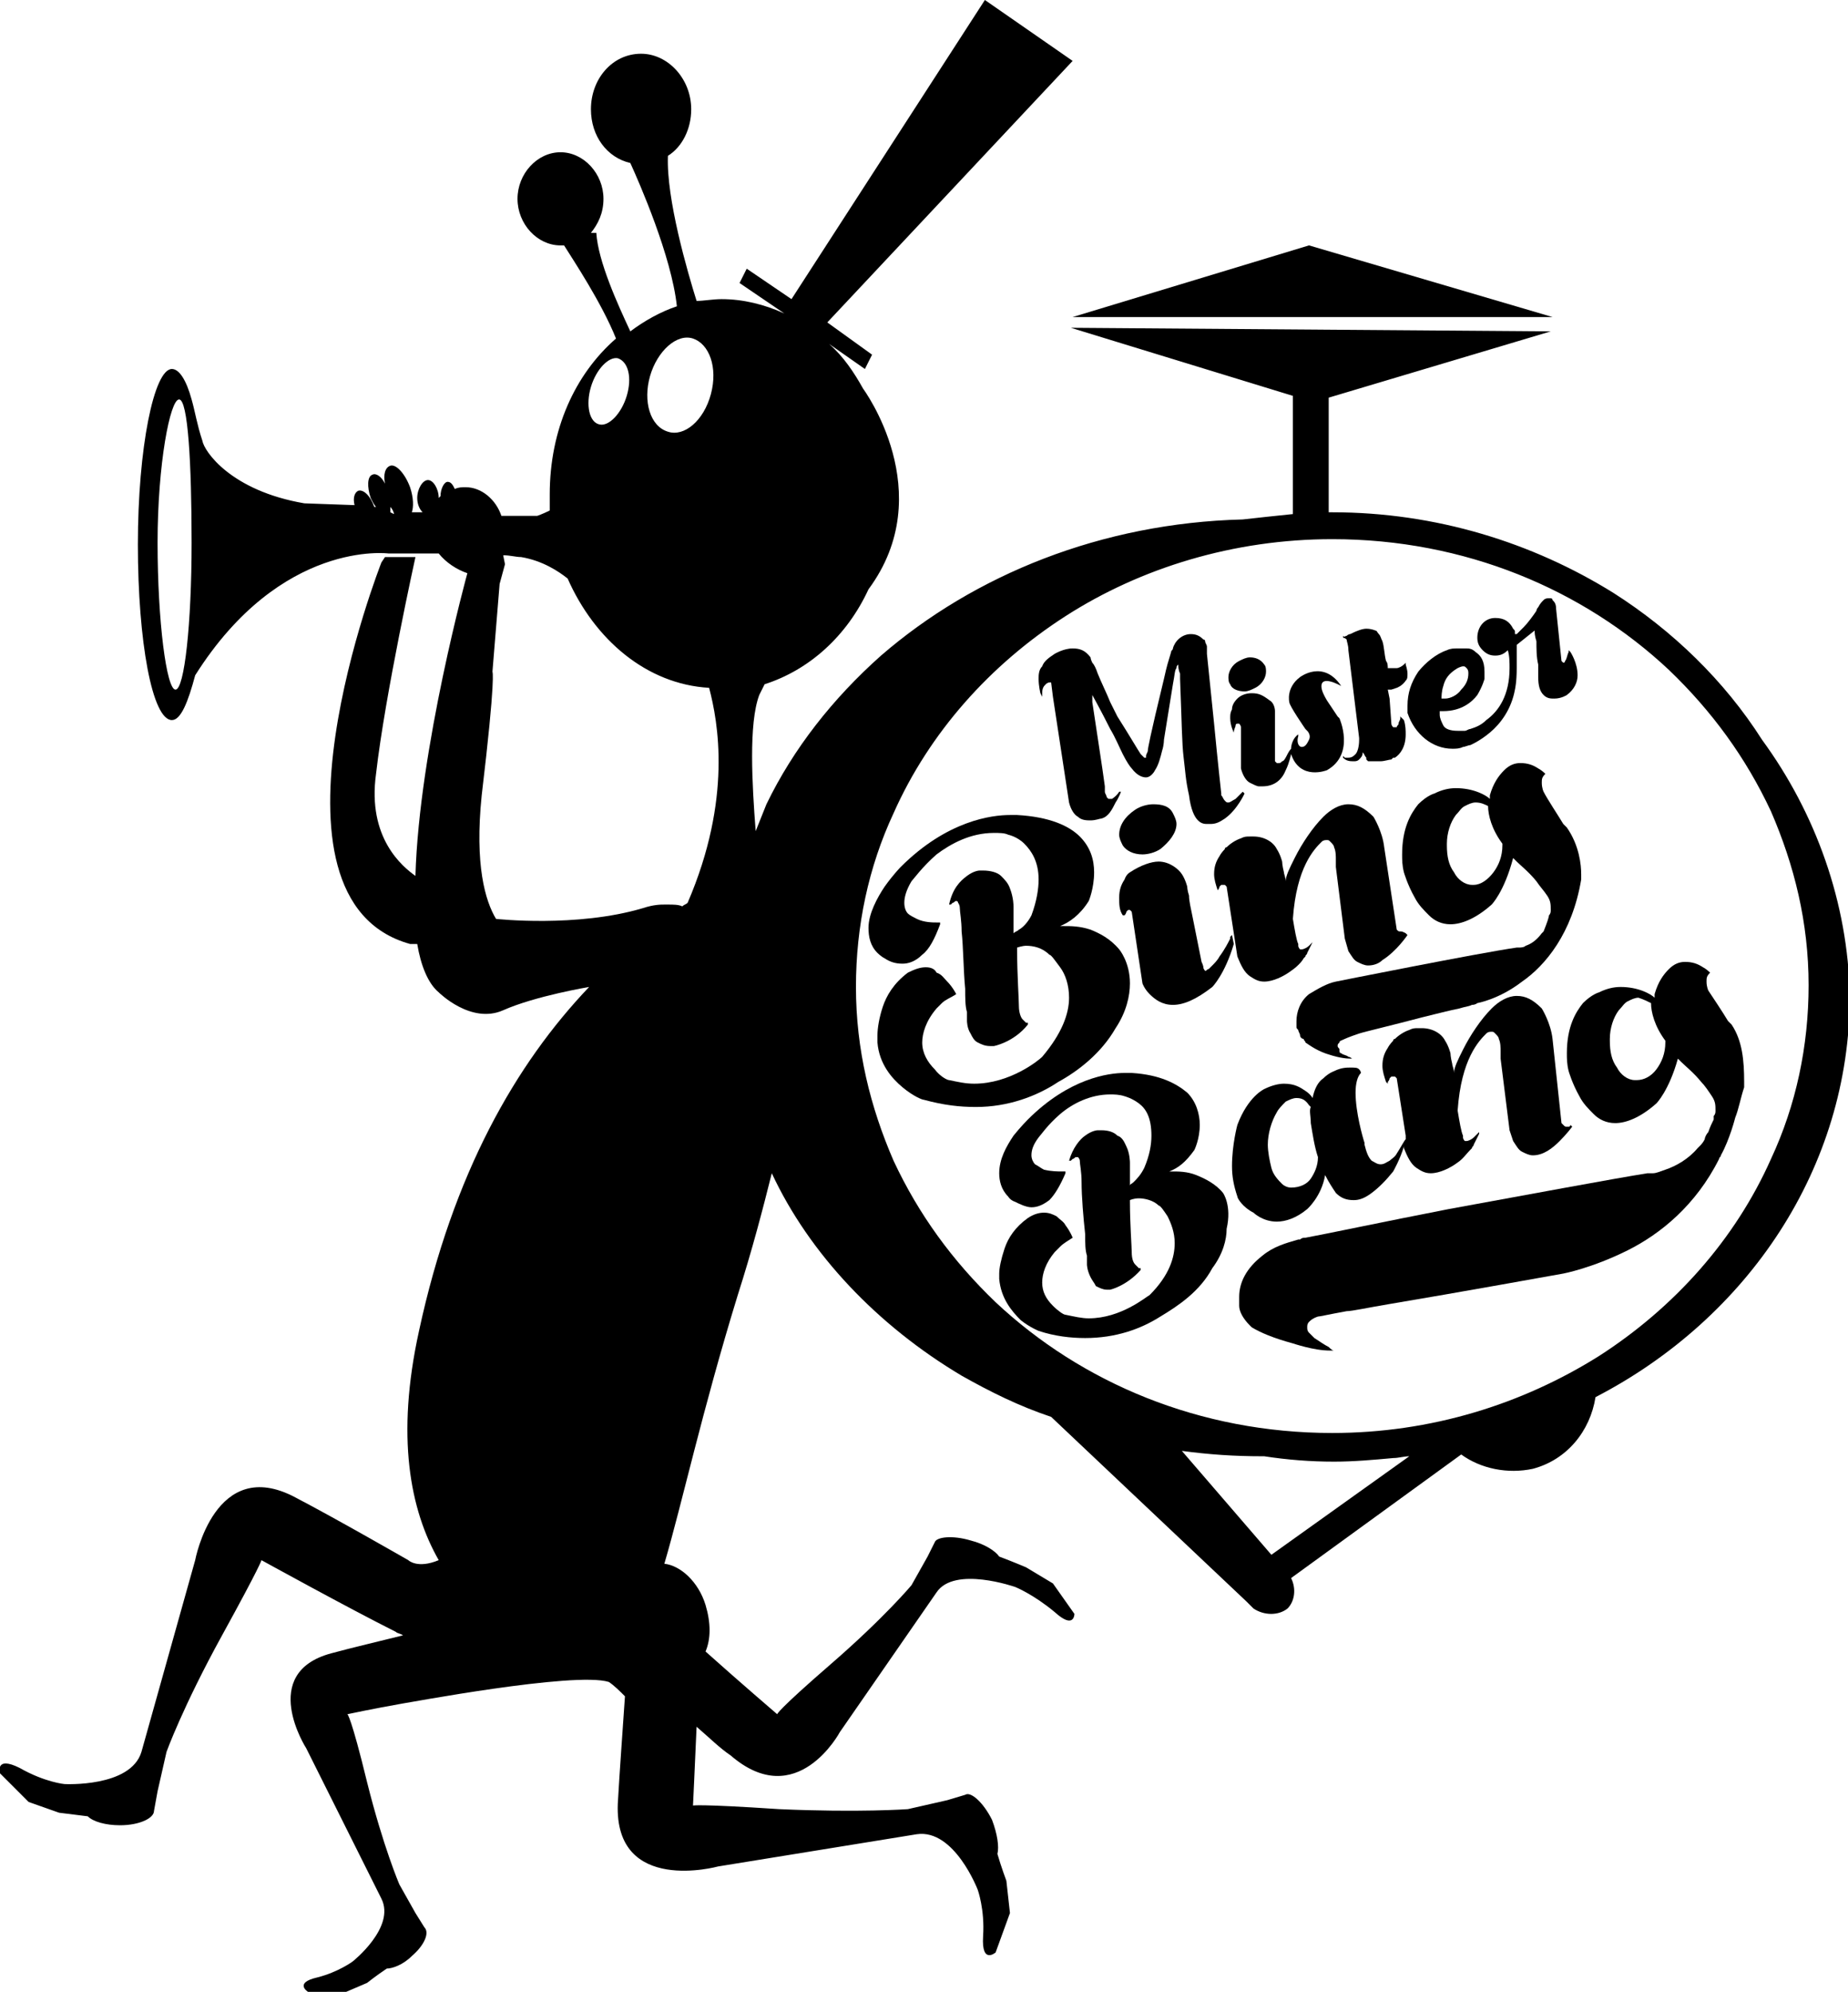 <svg xmlns="http://www.w3.org/2000/svg" width="103.2" height="111.2">
<path d="M58.2,38.9l0-0.2c0-0.3,0.1-0.4,0.2-0.5c0.1-0.1,0.2-0.1,0.2-0.1l0.1,0l0,0l0.1,0.8l0.9,5.9v0c0.1,0.4,0.3,0.7,0.5,0.8
c0.2,0.2,0.5,0.2,0.7,0.2c0.3,0,0.5-0.1,0.6-0.1c0.4-0.1,0.6-0.5,0.8-0.9c0.2-0.3,0.3-0.6,0.3-0.6c0,0,0,0,0,0l0,0c0,0,0,0,0,0
l-0.1,0l0,0l0,0c0,0-0.1,0.2-0.4,0.4c0,0-0.1,0-0.1,0l-0.1,0c0,0-0.1-0.1-0.1-0.1c0-0.1-0.1-0.2-0.1-0.3c0,0,0-0.1,0-0.1l0,0l0,0
h0c0,0,0-0.1,0-0.2c-0.1-0.8-0.6-4-0.7-4.7c0-0.1,0-0.2,0-0.3c0-0.1,0-0.1,0-0.1l0,0l0,0l0,0v0l0,0c0,0,0.5,0.9,1,1.9
c0.3,0.5,0.5,1,0.7,1.4c0.2,0.4,0.4,0.7,0.5,0.8c0.3,0.4,0.6,0.5,0.8,0.5l0,0l0,0h0c0.2,0,0.4-0.2,0.5-0.4
c0.2-0.3,0.3-0.7,0.4-1.1c0.1-0.3,0.1-0.6,0.1-0.6l0,0c0,0,0.1-0.6,0.5-3.1c0.1-0.5,0.1-0.8,0.2-0.9c0-0.1,0-0.1,0.1-0.2l0,0
c0,0.1,0,0.3,0.1,0.5c0,0.1,0,0.2,0,0.2c0,0.1,0,0.1,0,0.1c0.1,2.5,0.1,3.6,0.2,4.4c0.1,0.8,0.1,1.2,0.3,2.1
c0.1,0.8,0.3,1.2,0.5,1.4c0.2,0.2,0.4,0.2,0.5,0.2h0c0.1,0,0.2,0,0.2,0c0.3,0,0.5-0.1,0.8-0.3c0.7-0.5,1.1-1.4,1.1-1.4l-0.1-0.1
L69,44.6c-0.2,0.1-0.3,0.2-0.4,0.2c-0.1,0-0.1,0-0.2-0.1c-0.1-0.1-0.1-0.2-0.2-0.3c0,0,0-0.1,0-0.1l0,0l0,0l0,0
c0,0-0.2-1.8-0.4-3.9l-0.4-3.9c0,0,0,0,0,0c0-0.1,0-0.1,0-0.2c0,0,0,0,0,0l0,0c0,0,0-0.1,0-0.2c0-0.1-0.1-0.2-0.1-0.3
c0-0.1-0.1-0.1-0.1-0.1c-0.2-0.2-0.4-0.3-0.7-0.3c-0.5,0-0.9,0.4-1,0.8c0,0.1-0.1,0.1-0.1,0.2c-0.2,0.7-0.2,0.6-0.4,1.5
c-0.8,3.3-0.9,3.9-0.9,4c0,0.1-0.1,0.2-0.1,0.3l0,0.1l0,0l-0.1,0c0,0-0.1-0.1-0.2-0.2c-0.2-0.3-0.6-1-1.3-2.1
c-0.1-0.2-0.2-0.4-0.4-0.8c-0.2-0.5-0.5-1.1-0.7-1.6c-0.1-0.3-0.2-0.5-0.3-0.6c-0.1-0.2-0.1-0.3-0.1-0.3l0,0l0,0
c-0.3-0.4-0.6-0.5-1-0.5c-0.5,0-1,0.3-1,0.3l0,0c-0.3,0.2-0.6,0.4-0.7,0.7C58,37.4,58,37.7,58,37.9c0,0.4,0.1,0.8,0.1,0.8
L58.2,38.9z"/>
<path d="M69.9,38.7c-0.3,0-0.6,0.1-0.8,0.3c-0.2,0.2-0.3,0.4-0.3,0.6c-0.1,0.2-0.1,0.3-0.1,0.5c0,0.4,0.2,0.8,0.2,0.8l0,0.1
l0-0.1c0-0.2,0.1-0.3,0.1-0.4c0,0,0-0.1,0.1-0.1l0,0c0,0,0.1,0,0.1,0c0,0,0.1,0.1,0.1,0.2l0,0.1l0,0l0,2.2l0,0
c0.1,0.4,0.3,0.7,0.5,0.8c0.2,0.1,0.4,0.2,0.5,0.2c0,0,0.1,0,0.1,0l0.1,0c0.7,0,1.1-0.4,1.3-0.9c0.2-0.4,0.3-0.9,0.3-0.9l0,0
l0-0.1c0,0,0,0.1,0,0.1c0.5,1.5,2,0.9,2,0.9c1.6-0.9,0.7-2.9,0.7-2.9L74.7,40l-0.6-0.9c-0.3-0.5-0.3-0.7-0.3-0.7
c-0.1-0.8,1.1-0.1,1.1-0.1c-1-1.5-2.3-0.5-2.3-0.5c-0.8,0.6-0.6,1.4-0.6,1.4c0,0.2,0.9,1.5,0.9,1.5c0,0,0.1,0.1,0.1,0.1
c0.1,0.1,0.2,0.3,0.1,0.5l0,0l0,0c-0.1,0.2-0.2,0.4-0.4,0.4c-0.2,0-0.3-0.3-0.2-0.6c0,0,0-0.1,0-0.1c-0.3,0.2-0.4,0.6-0.4,0.8
l0,0c0,0-0.1,0.1-0.2,0.3c-0.1,0.2-0.2,0.4-0.3,0.4c-0.1,0.1-0.1,0.1-0.2,0.1l-0.1,0c0,0-0.1-0.1-0.1-0.1c0,0,0-0.1,0-0.1v0l0,0
c0-0.1,0-0.3,0-0.5c0-0.3,0-0.7,0-1.1c0-0.3,0-0.6,0-0.8c0-0.1,0-0.1,0-0.1c0,0,0,0,0,0c0,0,0,0,0,0c0-0.1,0-0.2,0-0.2l0,0
c0-0.2-0.1-0.5-0.3-0.6C70.5,38.8,70.3,38.7,69.9,38.7z"/>
<path d="M75.3,36.3L75.3,36.3l0.6,4.9l0,0.1c0,0.4-0.1,0.7-0.2,0.8c-0.1,0.1-0.2,0.2-0.4,0.2c-0.1,0-0.1,0-0.2,0l0,0c0,0,0,0,0,0
l-0.1-0.1v0.1v0l0,0c0,0,0,0,0,0c0.2,0.2,0.4,0.2,0.6,0.2c0.1,0,0.2,0,0.3-0.1c0.1-0.1,0.2-0.2,0.2-0.4c0,0,0,0,0,0
c0.1,0.1,0.1,0.2,0.2,0.3c0,0,0,0,0,0.1c0,0,0,0,0,0c0,0,0,0,0,0c0,0,0.1,0.1,0.1,0.1c0,0,0.1,0,0.1,0c0,0,0.1,0,0.1,0
c0.1,0,0.2,0,0.3,0c0,0,0,0,0.1,0c0,0,0,0,0,0c0,0,0.1,0,0.1,0c0.2,0,0.5-0.1,0.6-0.1c0,0,0,0,0.1-0.1c0,0,0,0,0.1,0
c0.3-0.2,0.6-0.6,0.6-1.3c0-0.2,0-0.5-0.1-0.8l0,0l-0.2-0.2l0,0.1l0,0c0,0.1-0.1,0.2-0.1,0.3c0,0.1-0.1,0.1-0.1,0.2l-0.1,0l0,0
c0,0,0,0-0.1,0c0,0-0.1-0.1-0.1-0.2L77.6,39l-0.1-0.5l0.2,0l0.3-0.1l0,0c0,0,0.3-0.1,0.5-0.4c0.1-0.1,0.1-0.2,0.1-0.4
c0-0.2-0.1-0.5-0.1-0.5l0-0.1l-0.1,0.1c-0.1,0.1-0.3,0.2-0.4,0.2c-0.1,0-0.3,0-0.4,0c-0.1,0-0.1,0-0.1,0l0,0l0,0l0,0
c0-0.1,0-0.3-0.1-0.4c-0.1-0.4-0.1-0.8-0.2-1.1c-0.1-0.2-0.1-0.3-0.2-0.4c-0.1-0.1-0.1-0.2-0.2-0.2l0,0c0,0-0.2-0.1-0.5-0.1
c-0.2,0-0.5,0.1-0.9,0.3l0,0l0,0c0,0-0.1,0-0.2,0.1c-0.1,0-0.1,0.1-0.2,0l0,0l0,0.1c0,0,0.1,0,0.2,0.1
C75.2,35.8,75.3,36,75.3,36.3z"/>
<path d="M69.5,38.6c0.2,0,0.4-0.1,0.6-0.2c0.4-0.2,0.6-0.6,0.6-0.9c0-0.1,0-0.3-0.1-0.4c-0.2-0.3-0.5-0.4-0.8-0.4
c-0.2,0-0.4,0.1-0.6,0.2c-0.4,0.2-0.6,0.6-0.6,0.9c0,0.1,0,0.3,0.1,0.4C68.8,38.5,69.2,38.6,69.5,38.6z"/>
<path d="M81.1,41.8c0.2,0,0.4,0,0.6-0.1h0c0.1,0,0.3-0.1,0.4-0.1v0h0c0,0,0.5-0.2,1.1-0.7c0.6-0.5,1.2-1.3,1.4-2.4l0,0
c0,0,0.1-0.4,0.1-1.2c0-0.1,0-0.1,0-0.2c0-0.1,0-0.1,0-0.2c0-0.3,0-0.5,0-0.7c0-0.1,0-0.1,0-0.2l0,0l1-0.8c0,0.1,0,0.3,0.1,0.6
c0,0.4,0,0.9,0.1,1.3c0,0.2,0,0.4,0,0.5c0,0.1,0,0.2,0,0.2v0v0c0,0.5,0.1,0.8,0.3,1c0.2,0.2,0.4,0.2,0.6,0.2
c0.4,0,0.7-0.2,0.7-0.2l0,0l0,0c0.4-0.3,0.6-0.7,0.6-1.1c0-0.7-0.4-1.3-0.4-1.3l-0.1-0.1l0,0.1c-0.1,0.2-0.1,0.4-0.2,0.5
c0,0,0,0.1-0.1,0.1l0,0l0,0l0,0l-0.1-0.1l0,0l0,0L86.9,34l0,0c0-0.3-0.1-0.4-0.2-0.5c0-0.1-0.1-0.1-0.1-0.1c0,0-0.1,0-0.1,0
c-0.1,0-0.2,0-0.3,0.1c-0.1,0.1-0.2,0.2-0.3,0.4c-0.1,0.1-0.1,0.2-0.1,0.2l0,0c-0.2,0.3-0.5,0.7-0.7,0.9
c-0.1,0.1-0.2,0.2-0.3,0.3c0,0-0.1,0.1-0.1,0.1l-0.1,0l0-0.1l0,0v0l0,0l0,0c0-0.1,0-0.1-0.1-0.2l0,0c-0.2-0.4-0.5-0.6-1-0.6l0,0
c-0.6,0-1,0.5-1,1.1l0,0c0,0.3,0.1,0.5,0.3,0.7c0.2,0.2,0.4,0.3,0.7,0.3l0,0c0.3,0,0.5-0.1,0.7-0.3c0.1,0.3,0.1,0.7,0.1,1
c0,1.5-0.6,2.4-1.3,2.9c-0.3,0.3-0.6,0.4-0.9,0.5c-0.1,0-0.2,0.1-0.3,0.1l-0.1,0l0,0l0,0l0,0c-0.1,0-0.2,0-0.3,0
c-0.4,0-0.7-0.1-0.8-0.3c-0.1-0.2-0.2-0.4-0.2-0.6c0-0.1,0-0.1,0-0.2l0,0l0.2,0h0c1,0,1.6-0.5,1.9-0.9c0.3-0.5,0.4-0.9,0.4-0.9
c0-0.2,0-0.3,0-0.4c0-0.6-0.2-0.9-0.5-1.1c-0.2-0.2-0.4-0.2-0.5-0.2l0,0c-0.2,0-0.3,0-0.5,0c-0.2,0-0.4,0-0.6,0.1l0,0
c-0.6,0.2-1.2,0.7-1.6,1.2c-0.4,0.6-0.6,1.2-0.6,1.9c0,0.1,0,0.3,0,0.4C79,41,80,41.8,81.1,41.8z M81.4,37.3L81.4,37.3
c0,0,0.2-0.1,0.3-0.1c0.1,0,0.1,0,0.2,0.1h0c0.1,0.1,0.1,0.2,0.1,0.3c0,0.3-0.1,0.6-0.4,0.9c-0.2,0.3-0.6,0.5-0.9,0.5
c-0.1,0-0.1,0-0.2,0c0-0.1,0-0.4,0.1-0.7C80.7,37.9,80.9,37.6,81.4,37.3L81.4,37.3z"/>
<path d="M59.1,60.4c1.1-0.6,2.4-1.6,3.2-3l0,0c0,0,0,0,0,0c0,0,0,0,0,0l0,0c0.6-0.9,0.8-1.8,0.8-2.5c0-1.2-0.6-1.9-0.6-1.9l0,0
c-0.5-0.6-1.1-0.9-1.6-1.1c-0.6-0.2-1.1-0.2-1.5-0.2c-0.1,0-0.1,0-0.2,0c0.5-0.2,1.1-0.6,1.6-1.4l0,0l0,0c0,0,0.3-0.7,0.3-1.6
c0-0.7-0.2-1.4-0.8-2c-0.6-0.6-1.7-1.1-3.5-1.2l0,0c0,0-0.2,0-0.4,0c-1,0-3.5,0.3-6.1,2.9l0,0c0,0-0.4,0.4-0.9,1.1
c-0.4,0.6-0.9,1.5-0.9,2.3c0,0.5,0.1,1,0.5,1.4l0,0l0,0c0,0,0.2,0.2,0.4,0.3c0.3,0.2,0.6,0.3,1,0.3c0.3,0,0.7-0.1,1.1-0.5
c0.4-0.3,0.7-0.9,1-1.7l0-0.1l-0.1,0l0,0c0,0-0.1,0-0.1,0c-0.2,0-0.7,0-1.1-0.2c-0.2-0.1-0.4-0.2-0.5-0.3
c-0.1-0.1-0.2-0.3-0.2-0.6c0-0.3,0.1-0.7,0.4-1.2l0,0c0.1-0.1,0.6-0.8,1.4-1.5c0.8-0.6,1.9-1.2,3.2-1.2c0.3,0,0.6,0,0.8,0.1l0,0
c0,0,0.5,0.1,0.9,0.5c0.4,0.4,0.8,1,0.8,2c0,0.5-0.1,1.2-0.4,2l0,0c-0.2,0.4-0.5,0.7-0.7,0.8c-0.1,0.1-0.2,0.1-0.3,0.2l0,0
c0-0.3,0-0.5,0-0.7c0-0.2,0-0.4,0-0.6c0-0.1,0-0.2,0-0.2c0,0,0-0.5-0.2-1c-0.1-0.3-0.3-0.5-0.5-0.7c-0.2-0.2-0.6-0.3-1-0.3
c-0.1,0-0.1,0-0.2,0h0h0c0,0-0.3,0-0.7,0.3c-0.4,0.3-0.8,0.7-1,1.6l0.1,0l0,0c0,0,0.1-0.1,0.1-0.1c0.1,0,0.1-0.1,0.2-0.1
c0,0,0.1,0,0.1,0.1c0,0,0.1,0.1,0.1,0.3c0,0.2,0.1,0.7,0.1,1.3c0.1,0.9,0.1,2.2,0.2,3.2c0,0.5,0,1,0.1,1.3c0,0.3,0,0.5,0,0.5
c0,0,0,0.4,0.2,0.7c0.1,0.2,0.2,0.4,0.4,0.5c0.2,0.1,0.4,0.2,0.7,0.2c0.1,0,0.2,0,0.2,0c0,0,1.1-0.2,1.9-1.2l0-0.1l-0.1,0h0
c0,0-0.1-0.1-0.2-0.2c-0.1-0.1-0.2-0.4-0.2-0.7c0-0.4-0.1-1.8-0.1-3.1c0-0.1,0-0.1,0-0.2l0,0l0,0c0,0,0.3-0.1,0.5-0.1
c0.4,0,0.9,0.1,1.3,0.5l0,0h0l0,0c0.1,0,0.3,0.3,0.6,0.7c0.3,0.4,0.5,1,0.5,1.7c0,0.9-0.4,2-1.5,3.3l0,0l0,0
c-0.2,0.2-1.8,1.5-3.8,1.5c-0.5,0-0.9-0.1-1.4-0.2l0,0l0,0c-0.1,0-0.5-0.2-0.8-0.6c-0.4-0.4-0.7-0.9-0.7-1.5
c0-0.5,0.2-1.2,0.8-1.9c0.1-0.1,0.2-0.2,0.3-0.3c0.2-0.2,0.5-0.3,0.8-0.5l0,0l0,0c0,0-0.2-0.4-0.5-0.7c-0.2-0.2-0.3-0.4-0.6-0.5
C52.2,54.1,52,54,51.7,54c-0.3,0-0.6,0.1-1,0.3l0,0l0,0c-0.8,0.6-1.2,1.3-1.4,1.9c-0.2,0.6-0.3,1.2-0.3,1.6c0,0.2,0,0.4,0,0.4
l0,0c0.1,1.2,0.8,2,1.4,2.5c0.6,0.5,1.1,0.7,1.2,0.7l0,0l0,0c1.1,0.3,2,0.4,2.9,0.4C56.3,61.8,57.9,61.2,59.1,60.4L59.1,60.4z"/>
<path d="M63.8,47.7c0.3,0,0.7-0.1,1-0.3c0.5-0.4,0.9-0.9,0.9-1.4c0-0.2-0.1-0.4-0.2-0.6c-0.2-0.4-0.6-0.5-1.1-0.5
c-0.3,0-0.7,0.1-1,0.3c-0.6,0.4-0.9,0.9-0.9,1.4c0,0.2,0.1,0.4,0.2,0.6C62.9,47.5,63.3,47.7,63.8,47.7z"/>
<path d="M62.7,51.1L62.7,51.1L62.7,51.1l0.1,0c0,0,0.1-0.1,0.1-0.2l0.1-0.1l0.1,0l0,0c0,0,0,0,0.1,0.1l0.6,4l0,0
c0,0,0.1,0.3,0.4,0.6c0.3,0.3,0.7,0.6,1.3,0.6c0.6,0,1.3-0.3,2.2-1l0,0l0,0c0,0,0.7-0.7,1.2-2.4l0,0l-0.1-0.5l-0.1,0.1
c0,0,0,0,0,0.1c-0.1,0.2-0.3,0.6-0.6,1c-0.1,0.2-0.3,0.4-0.4,0.5c-0.1,0.1-0.1,0.1-0.2,0.2c-0.1,0-0.1,0.1-0.2,0.1l0,0l0,0l0,0
l0,0l0,0c0,0-0.1-0.1-0.1-0.2c0,0,0-0.1-0.1-0.3c-0.1-0.5-0.3-1.5-0.5-2.5c-0.1-0.5-0.2-0.9-0.2-1.2c-0.1-0.3-0.1-0.5-0.1-0.5
l0,0l0,0c0,0-0.1-0.4-0.3-0.7c-0.2-0.3-0.7-0.7-1.3-0.7c-0.4,0-1,0.2-1.6,0.6l0,0l0,0c0,0-0.2,0.1-0.3,0.4
c-0.2,0.3-0.3,0.6-0.3,1C62.5,50.5,62.5,50.8,62.7,51.1z"/>
<path d="M69.1,53.4c0.2,0.5,0.4,0.9,0.7,1.1c0.3,0.2,0.5,0.3,0.8,0.3c0.5,0,1.1-0.3,1.5-0.6c0.3-0.2,0.6-0.5,0.7-0.7l0,0
c0,0,0,0,0,0c0,0,0.1-0.1,0.1-0.1l0,0c0-0.1,0.1-0.1,0.1-0.2c0.1-0.2,0.2-0.4,0.3-0.6l0,0l0,0l0-0.1l0,0.1l0,0
c0,0-0.1,0.1-0.2,0.2c-0.1,0.1-0.3,0.2-0.4,0.2h0l0,0l-0.1,0c0,0-0.1-0.1-0.1-0.2c0,0,0,0,0-0.1c-0.1-0.2-0.2-0.8-0.3-1.4
c0.2-2.9,1.2-3.9,1.6-4.3c0.1-0.1,0.2-0.1,0.3-0.1c0.1,0,0.1,0,0.2,0.1c0.1,0.1,0.2,0.2,0.2,0.3c0.1,0.2,0.1,0.5,0.1,0.7
c0,0.1,0,0.2,0,0.3c0,0.1,0,0.1,0,0.1v0l0.5,4l0.2,0.7l0,0c0.2,0.3,0.3,0.5,0.5,0.6c0.2,0.1,0.4,0.2,0.6,0.2
c0.3,0,0.6-0.1,0.8-0.3c0.8-0.5,1.4-1.4,1.4-1.4l-0.1-0.1C78.3,52,78.3,52,78.2,52c-0.1,0-0.1,0-0.2-0.1L78,51.9l0,0l-0.7-4.6
l0,0c-0.1-0.9-0.6-1.7-0.6-1.7l0,0l0,0c-0.5-0.5-0.9-0.7-1.4-0.7c-0.5,0-1,0.3-1.4,0.7c-0.6,0.6-1.2,1.5-1.6,2.3
c-0.3,0.6-0.5,1-0.5,1.3c0-0.2-0.1-0.4-0.1-0.5c-0.1-0.4-0.1-0.6-0.1-0.6v0l0,0c0,0-0.1-0.4-0.3-0.7c-0.2-0.4-0.7-0.7-1.3-0.7
c0,0-0.1,0-0.2,0c0,0,0,0,0,0c-0.2,0-0.3,0-0.5,0.1c-0.3,0.1-0.6,0.3-0.8,0.5c0,0-0.1,0-0.1,0.1l0,0l0,0c0,0-0.2,0.2-0.3,0.4
c-0.2,0.3-0.3,0.6-0.3,1c0,0.3,0.1,0.6,0.2,0.9l0,0.1l0-0.1l0,0c0,0,0.1-0.1,0.1-0.2c0,0,0.1-0.1,0.1-0.1l0.1,0l0.1,0
c0,0,0,0,0.1,0.1L69.1,53.4L69.1,53.4z"/>
<path d="M68.3,66.6L68.3,66.6c-0.4-0.5-1-0.8-1.5-1c-0.5-0.2-1-0.2-1.3-0.2c-0.1,0-0.1,0-0.2,0c0.5-0.2,0.9-0.5,1.4-1.2l0,0l0,0
c0,0,0.3-0.6,0.3-1.4c0-0.6-0.2-1.3-0.7-1.8c-0.6-0.5-1.5-1-3.1-1.1v0c0,0-0.1,0-0.4,0c-0.9,0-3.1,0.3-5.4,2.6l0,0
c0,0-0.4,0.4-0.8,0.9c-0.4,0.6-0.8,1.3-0.8,2.1c0,0.4,0.1,0.9,0.5,1.3l0,0l0,0c0,0,0.1,0.2,0.4,0.3c0.2,0.1,0.6,0.3,0.9,0.3
c0.3,0,0.6-0.1,1-0.4c0.3-0.3,0.6-0.8,0.9-1.5l0-0.1l-0.1,0l0,0c0,0-0.1,0-0.1,0c-0.2,0-0.6,0-1-0.1c-0.2-0.1-0.3-0.2-0.5-0.3
c-0.1-0.1-0.2-0.3-0.2-0.5c0-0.3,0.1-0.6,0.4-1l0,0c0.1-0.1,0.5-0.7,1.2-1.3c0.7-0.6,1.7-1.1,2.8-1.1c0.2,0,0.5,0,0.8,0.1l0,0
c0,0,0.4,0.1,0.8,0.4c0.4,0.3,0.7,0.8,0.7,1.8c0,0.5-0.1,1.1-0.4,1.8l0,0c-0.2,0.4-0.4,0.6-0.6,0.8c-0.1,0.1-0.2,0.1-0.2,0.2l0,0
c0-0.2,0-0.5,0-0.6c0-0.4,0-0.7,0-0.7c0,0,0-0.5-0.2-0.9c-0.1-0.2-0.2-0.5-0.5-0.6c-0.2-0.2-0.5-0.3-0.9-0.3c0,0-0.1,0-0.2,0h0h0
c0,0-0.3,0-0.7,0.3c-0.3,0.2-0.7,0.7-0.9,1.4l0.1,0l0,0c0,0,0.1-0.1,0.1-0.1c0.1,0,0.1-0.1,0.2-0.1c0,0,0,0,0.1,0
c0,0,0.1,0.1,0.1,0.2c0,0.2,0.1,0.6,0.1,1.2c0,0.8,0.1,2,0.2,2.9c0,0.5,0,0.9,0.1,1.2c0,0.3,0,0.5,0,0.5c0,0,0,0.3,0.2,0.7
c0.1,0.2,0.2,0.3,0.3,0.5c0.2,0.1,0.4,0.2,0.6,0.2c0.1,0,0.1,0,0.2,0c0,0,0.9-0.2,1.7-1.1l0-0.1l-0.1,0c0,0-0.1-0.1-0.2-0.2
s-0.2-0.3-0.2-0.7c0-0.3-0.1-1.6-0.1-2.8c0,0,0-0.1,0-0.1l0,0l0,0c0,0,0.2-0.1,0.5-0.1c0.3,0,0.8,0.1,1.1,0.4h0l0,0l0,0
c0.1,0,0.3,0.3,0.5,0.6c0.2,0.4,0.4,0.9,0.4,1.5c0,0.8-0.3,1.8-1.4,2.9l0,0c-0.2,0.1-1.6,1.3-3.4,1.3c-0.4,0-0.8-0.1-1.3-0.2l0,0
c-0.1,0-0.4-0.2-0.7-0.5c-0.4-0.4-0.6-0.8-0.6-1.3c0-0.5,0.2-1.1,0.7-1.7c0.1-0.1,0.2-0.2,0.3-0.3c0.2-0.2,0.4-0.3,0.7-0.5l0,0
l0,0c0,0-0.1-0.3-0.4-0.7c-0.1-0.2-0.3-0.3-0.5-0.5c-0.2-0.1-0.4-0.2-0.7-0.2c-0.3,0-0.6,0.1-0.9,0.3l0,0l0,0
c-0.7,0.5-1.1,1.1-1.3,1.7c-0.2,0.6-0.3,1.1-0.3,1.4c0,0.2,0,0.3,0,0.3l0,0c0.1,1.1,0.7,1.8,1.2,2.3c0.5,0.4,1,0.6,1,0.6l0,0v0
c0.9,0.3,1.8,0.4,2.6,0.4c1.7,0,3.1-0.5,4.2-1.2l0,0c1-0.6,2.2-1.4,2.9-2.7l0,0c0.6-0.8,0.8-1.6,0.8-2.2
C68.8,67.3,68.3,66.6,68.3,66.6z"/>
<path d="M70,67.7L70,67.7c0,0,0.5,0.5,1.3,0.5c0.5,0,1.1-0.2,1.7-0.7l0,0c0,0,0.8-0.7,1-1.9c0.2,0.4,0.4,0.7,0.6,1
c0.3,0.3,0.6,0.4,1,0.4c0.3,0,0.6-0.1,1-0.4c0.4-0.3,0.8-0.7,1.2-1.2l0,0l0,0c0,0,0.4-0.7,0.6-1.4l0,0.1l0,0
c0.2,0.5,0.4,0.9,0.7,1.1c0.3,0.2,0.5,0.3,0.8,0.3c0.5,0,1.1-0.3,1.5-0.6c0.3-0.2,0.5-0.5,0.7-0.7l0,0l0,0c0,0,0.1-0.1,0.1-0.1
c0,0,0,0,0,0l0,0c0-0.1,0.1-0.1,0.1-0.2c0.1-0.2,0.2-0.4,0.3-0.6l0,0l0,0l0-0.1l-0.1,0.1l0,0c0,0-0.1,0.1-0.2,0.2
c-0.1,0.1-0.3,0.2-0.4,0.2h0l0,0l-0.1,0c0,0-0.1-0.1-0.1-0.2c0,0,0,0,0-0.1c-0.1-0.2-0.2-0.8-0.3-1.4c0.2-2.9,1.2-3.9,1.6-4.3
c0.1-0.1,0.2-0.1,0.3-0.1c0.1,0,0.1,0,0.2,0.1c0.1,0.1,0.2,0.2,0.2,0.3c0.1,0.2,0.1,0.5,0.1,0.7c0,0.1,0,0.2,0,0.3
c0,0.1,0,0.1,0,0.1v0l0.5,4l0.2,0.6l0,0c0.2,0.3,0.3,0.5,0.5,0.6c0.2,0.1,0.4,0.2,0.6,0.2c0.6,0,1.1-0.4,1.5-0.8
c0.4-0.4,0.7-0.8,0.7-0.8l0,0c0,0,0,0,0,0l-0.1-0.1l0,0c0,0.1-0.1,0.1-0.1,0.1l-0.1,0c-0.1,0-0.1,0-0.2-0.1l-0.1-0.1l0,0L86.7,58
h0c-0.1-0.9-0.6-1.7-0.6-1.7l0,0l0,0c-0.5-0.5-0.9-0.7-1.4-0.7c-0.5,0-1,0.3-1.4,0.7c-0.6,0.6-1.2,1.5-1.6,2.3
c-0.3,0.6-0.5,1-0.5,1.3c0-0.2-0.1-0.4-0.1-0.5C81,59,81,58.8,81,58.8v0l0,0c0,0-0.1-0.4-0.3-0.7c-0.2-0.4-0.7-0.7-1.3-0.7
c0,0-0.1,0-0.2,0c0,0,0,0,0,0c-0.2,0-0.3,0-0.5,0.1c-0.3,0.1-0.6,0.3-0.8,0.5c0,0-0.1,0-0.1,0.1l0,0l0,0c0,0-0.2,0.2-0.3,0.4
c-0.2,0.3-0.3,0.6-0.3,1c0,0.3,0.1,0.6,0.2,0.9l0.1,0.1l0-0.1l0,0c0,0,0.1-0.1,0.1-0.2c0,0,0.1-0.1,0.1-0.1l0.1,0l0.1,0
c0,0,0,0,0.1,0.1l0.5,3.2l0,0.1c0,0,0,0,0,0.1c-0.1,0.1-0.3,0.5-0.5,0.8c-0.1,0.2-0.3,0.3-0.4,0.4c-0.2,0.1-0.3,0.2-0.5,0.2
c-0.2,0-0.3-0.1-0.5-0.2c-0.2-0.2-0.3-0.5-0.4-0.9v0l0,0c0,0,0,0,0-0.1c-0.1-0.3-0.5-1.7-0.5-2.8c0-0.5,0.1-0.9,0.3-1.1l0,0l0,0
c0,0,0-0.1-0.1-0.2c-0.1-0.1-0.2-0.1-0.5-0.1c-0.2,0-0.5,0-0.9,0.2l0,0l0,0c0,0-0.3,0.1-0.6,0.4c-0.3,0.2-0.5,0.6-0.6,1.1
c0,0-0.1-0.2-0.4-0.4c-0.3-0.2-0.6-0.4-1.2-0.4c-0.3,0-0.7,0.1-1.1,0.3l0,0c0,0-0.9,0.4-1.5,2l0,0l0,0c0,0-0.3,1.1-0.3,2.3
c0,0.6,0.1,1.1,0.3,1.7C69.1,66.9,69.4,67.4,70,67.7z M73.2,62.7c0.1,0.6,0.2,1.3,0.4,1.9l0,0c0,0.5-0.2,0.9-0.4,1.2
c-0.2,0.3-0.6,0.5-1.1,0.5c-0.2,0-0.4-0.1-0.5-0.2c-0.2-0.2-0.5-0.5-0.6-0.9c-0.1-0.4-0.2-0.9-0.2-1.3c0-0.6,0.2-1.3,0.5-1.8
c0.1-0.2,0.3-0.4,0.5-0.6c0.2-0.1,0.4-0.2,0.6-0.2c0.3,0,0.5,0.1,0.7,0.4l0.1,0.1C73.1,62,73.2,62.3,73.2,62.7z"/>
<path d="M88.3,49.1L88.3,49.1L88.3,49.1c0,0,0-0.1,0-0.3c0-0.5-0.1-1.6-0.8-2.6l0,0c0,0,0,0,0,0c0,0,0,0,0,0l0,0
c0,0-0.1-0.1-0.2-0.2c-0.3-0.5-0.9-1.4-1.1-1.8l0,0l0,0l0,0c0,0-0.1-0.2-0.1-0.5c0-0.2,0-0.3,0.2-0.5l0,0l0,0
c0,0-0.2-0.2-0.4-0.3c-0.3-0.2-0.6-0.3-1-0.3c-0.3,0-0.6,0.1-0.9,0.4c-0.3,0.3-0.6,0.7-0.8,1.4l0,0c0,0,0,0.1,0,0.2
c-0.2-0.2-0.9-0.6-1.9-0.6c-0.4,0-0.8,0.1-1.2,0.3l0,0c0,0-0.4,0.1-0.9,0.6c-0.4,0.5-0.9,1.3-0.9,2.8c0,0.3,0,0.6,0.1,1l0,0l0,0
c0,0,0.2,0.7,0.6,1.4c0.2,0.4,0.5,0.7,0.8,1c0.3,0.3,0.7,0.5,1.2,0.5c0.6,0,1.4-0.3,2.3-1.1h0l0,0c0,0,0.7-0.7,1.2-2.6
c0,0,0.1,0.1,0.1,0.1l0,0l0,0c0,0,0,0,0.1,0.1c0.2,0.2,0.7,0.6,1.1,1.1c0.2,0.3,0.4,0.5,0.6,0.8c0.2,0.3,0.2,0.5,0.2,0.8
c0,0.1,0,0.2-0.1,0.3l0,0l0,0l0,0c0,0.1-0.1,0.4-0.3,0.9c0,0,0,0-0.1,0.1c-0.3,0.4-0.6,0.6-0.9,0.7c-0.1,0.1-0.3,0.1-0.4,0.1
c0,0-0.1,0-0.1,0l0,0l0,0c-2.1,0.3-10.1,1.9-10.1,1.9l0,0c0,0,0,0,0,0l0,0v0c-0.5,0.1-1,0.4-1.5,0.7c-0.5,0.4-0.7,1-0.7,1.5
c0,0.1,0,0.1,0,0.2l0,0c0,0,0,0,0,0.1c0,0,0,0,0,0c0,0.1,0,0.1,0.1,0.2c0,0,0,0,0,0c0,0.1,0.1,0.2,0.1,0.3c0,0.1,0.1,0.2,0.2,0.2
c0,0,0,0,0,0c0,0,0,0,0,0c0,0.1,0.1,0.1,0.1,0.2c0.3,0.2,0.7,0.5,1.4,0.7c0,0,0.6,0.2,1.1,0.2c0,0,0.1,0,0.1,0l0,0l0,0l0,0l0,0
l0,0c0,0-0.1-0.1-0.2-0.1c-0.1-0.1-0.3-0.1-0.4-0.2c-0.1,0-0.1-0.1-0.1-0.2c0-0.1-0.1-0.1-0.1-0.2c0-0.1,0-0.1,0.1-0.2
c0-0.1,0.1-0.1,0.3-0.2l0,0c0,0,0.2-0.1,0.8-0.3c0.3-0.1,2-0.5,3.5-0.9c0.8-0.2,1.6-0.4,2.1-0.5c0.3-0.1,0.5-0.1,0.7-0.2
c0.2,0,0.3-0.1,0.3-0.1l0,0c0,0,1.2-0.2,2.5-1.2C86.3,53.9,87.8,52.1,88.3,49.1z M83.1,45c0,0.5,0.2,1.3,0.8,2.1c0,0,0,0.1,0,0.1
c0,0.6-0.2,1.1-0.5,1.5c-0.3,0.4-0.7,0.7-1.1,0.7l-0.1,0c-0.4,0-0.8-0.3-1-0.7c-0.3-0.4-0.4-0.9-0.4-1.5c0,0,0-0.1,0-0.1
c0-0.6,0.2-1.2,0.5-1.6c0.2-0.2,0.3-0.4,0.5-0.5c0.2-0.1,0.4-0.2,0.6-0.2l0,0C82.7,44.8,82.9,44.9,83.1,45z"/>
<path d="M96.7,57.2L96.7,57.2c0,0-0.1-0.1-0.2-0.2c-0.3-0.5-0.9-1.4-1.1-1.7l0,0l0,0l0,0c0,0-0.1-0.2-0.1-0.5
c0-0.2,0-0.3,0.2-0.5l0,0l0,0c0,0-0.2-0.2-0.4-0.3c-0.3-0.2-0.6-0.3-1-0.3c-0.3,0-0.6,0.1-0.9,0.4c-0.3,0.3-0.6,0.7-0.8,1.4l0,0
c0,0,0,0.1,0,0.2c-0.2-0.2-0.9-0.6-1.9-0.6c-0.4,0-0.8,0.1-1.2,0.3l0,0c0,0-0.4,0.1-0.9,0.6c-0.4,0.5-0.9,1.3-0.9,2.8
c0,0.3,0,0.6,0.1,1v0l0,0c0,0,0.2,0.7,0.6,1.4c0.2,0.4,0.5,0.7,0.8,1c0.3,0.3,0.7,0.5,1.2,0.5c0.6,0,1.4-0.3,2.3-1.1l0,0h0
c0,0,0.7-0.7,1.2-2.5c0,0,0.1,0.1,0.1,0.1l0,0l0,0c0,0,0,0,0.1,0.1c0.2,0.2,0.7,0.6,1.1,1.1c0.2,0.2,0.4,0.5,0.6,0.8
c0.2,0.3,0.2,0.5,0.2,0.8c0,0.1,0,0.2-0.1,0.3l0,0l0,0l0,0c0,0,0,0.1,0,0.1c0,0,0,0,0,0.1c-0.1,0.2-0.2,0.4-0.3,0.7l0,0
c0,0,0,0,0,0c-0.1,0.1-0.2,0.3-0.2,0.4c-0.1,0.2-0.2,0.3-0.3,0.4c0,0,0,0,0,0c0,0,0,0-0.1,0.1c-0.5,0.6-1.2,1-1.8,1.2
c-0.3,0.1-0.5,0.2-0.7,0.2c-0.1,0-0.2,0-0.2,0l-0.1,0l0,0h0c-1.9,0.3-6.7,1.2-11.1,2c-3.6,0.7-6.9,1.4-8,1.6
c-0.1,0-0.2,0-0.3,0.1c0,0,0,0,0,0l-0.1,0l0,0c-0.7,0.2-1.4,0.4-2,0.9c-0.9,0.7-1.3,1.5-1.3,2.3c0,0.1,0,0.2,0,0.4
c0,0,0,0.1,0,0.1c0,0.3,0.2,0.7,0.6,1.1c0,0,0.1,0.1,0.1,0.1c0,0,0,0,0,0c0,0,0,0,0,0c0.5,0.3,1.2,0.6,2.3,0.9l0,0
c0,0,0.3,0.1,0.7,0.2c0.4,0.1,0.9,0.2,1.4,0.2c0.1,0,0.1,0,0.2,0l0,0l0,0l0,0l0,0l0,0c-0.1,0-0.2-0.1-0.3-0.2
c-0.2-0.1-0.5-0.3-0.8-0.5c-0.1-0.1-0.2-0.2-0.3-0.3c-0.1-0.1-0.1-0.2-0.1-0.3c0-0.1,0-0.2,0.1-0.3c0.1-0.1,0.2-0.2,0.5-0.3l0,0
c0.1,0,0.5-0.1,1.6-0.3c0.3,0,1.2-0.2,2.4-0.4c3.6-0.6,9.7-1.7,9.7-1.7v0c0,0,1.6-0.3,3.6-1.3c1.8-0.9,3.8-2.5,5.1-5.1
c0-0.1,0.1-0.1,0.1-0.2c0.5-0.9,0.8-2.1,0.8-2.1l0,0l0,0c0.2-0.5,0.3-1.1,0.5-1.7v0v0c0,0,0-0.1,0-0.3
C97.4,59.2,97.3,58.1,96.7,57.2z M92.2,56c0,0.5,0.2,1.3,0.8,2.1c0,0,0,0.1,0,0.1c0,0.6-0.2,1.1-0.5,1.5
c-0.3,0.4-0.7,0.6-1.1,0.6l-0.1,0c-0.4,0-0.8-0.3-1-0.7c-0.3-0.4-0.4-0.9-0.4-1.5c0,0,0-0.1,0-0.1c0-0.6,0.2-1.2,0.5-1.6
c0.2-0.2,0.3-0.4,0.5-0.5c0.2-0.1,0.4-0.2,0.6-0.2l0,0C91.8,55.8,92,55.9,92.2,56z"/>
<path d="M98.4,41.3c-2.1-3.3-5-6.1-8.3-8.2c-4.5-2.8-9.9-4.5-15.7-4.5c-0.1,0-0.1,0-0.2,0v-6.4l12.4-3.7
l-26.8-0.2l12.4,3.8v6.6c-1,0.1-1.9,0.2-2.8,0.3c-7.9,0.2-15,3.1-20.2,7.6c-2.7,2.4-4.9,5.2-6.4,8.3c-0.2,0.5-0.4,1-0.6,1.5
c-0.2-2.6-0.4-6,0.2-7.6c0,0,0,0,0,0l0.3-0.6c2.5-0.8,4.6-2.7,5.8-5.3c4-5.4-0.3-11.2-0.3-11.2c0,0,0,0,0,0
c-0.5-0.9-1.1-1.8-1.9-2.5l2,1.4l0.4-0.8L46.2,18L59.9,3.4L55,0L44.2,16.7l-2.5-1.7l-0.4,0.8l2.5,1.7c-1.1-0.5-2.3-0.8-3.5-0.8
c-0.5,0-1,0.1-1.4,0.1c-0.5-1.6-1.7-5.7-1.6-8.1c0.8-0.5,1.3-1.5,1.3-2.6c0-1.7-1.3-3.1-2.8-3.1c-1.6,0-2.8,1.4-2.8,3.1
c0,1.5,0.9,2.7,2.2,3c0.5,1.1,2.3,5.2,2.6,8c-0.9,0.3-1.8,0.8-2.6,1.4c-0.7-1.5-1.8-3.9-1.9-5.5L33,13c0.4-0.5,0.7-1.1,0.7-1.9
c0-1.4-1.1-2.6-2.4-2.6c-1.3,0-2.4,1.2-2.4,2.6s1.1,2.6,2.4,2.6c0.1,0,0.1,0,0.2,0c0.5,0.8,2.1,3.2,2.9,5.2
c-2.3,2-3.7,5.1-3.7,8.7c0,0.3,0,0.6,0,0.9c-0.4,0.2-0.7,0.3-0.7,0.3h-2c-0.3-0.9-1.1-1.6-2-1.6c-0.2,0-0.4,0-0.6,0.1
c-0.1-0.2-0.2-0.4-0.4-0.4c-0.2,0-0.4,0.4-0.4,0.8c0,0,0,0,0,0c0,0-0.1,0.1-0.1,0.1c0-0.5-0.3-1-0.6-1c-0.3,0-0.6,0.5-0.6,1
c0,0.3,0.1,0.6,0.3,0.8h-0.5l-0.1,0c0.1-0.3,0.1-0.8-0.1-1.4c-0.3-0.8-0.8-1.3-1.1-1.2c-0.3,0.1-0.4,0.5-0.3,1
c-0.2-0.4-0.5-0.6-0.7-0.5c-0.3,0.1-0.3,0.7-0.1,1.3c0.1,0.2,0.2,0.4,0.3,0.5l-0.1,0c-0.2-0.6-0.6-1-0.9-0.9
c-0.2,0.1-0.3,0.4-0.2,0.8L17,28.1c-4.1-0.7-5.6-2.9-5.7-3.5c-0.3-0.9-0.4-1.6-0.6-2.3c-0.3-1.1-0.7-1.7-1.1-1.7
c-1,0-1.9,4.4-1.9,9.8c0,5.4,0.8,9.8,1.9,9.8c0.5,0,0.9-1,1.3-2.5c4.8-7.6,10.8-6.8,10.8-6.8s1.2,0,2.8,0c0.4,0.5,1,0.9,1.6,1.1
l0,0c0,0-2.7,9.8-2.9,16.9c-0.7-0.5-2.7-2.1-2.2-5.7c0.5-4.4,2.2-12.1,2.2-12.1h-1.7l-0.2,0.3c0,0-7.4,18.8,1.6,21.3h0.4l0,0
c0.2,1.2,0.6,2.2,1.2,2.7c0,0,1.8,1.8,3.6,1c1.8-0.8,4.8-1.3,4.8-1.3l0,0c-4.1,4.3-7.6,10.4-9.5,19.2c-1.3,5.9-0.5,10,1.1,12.8
c0,0,0,0,0,0c-1.2,0.5-1.7,0-1.7,0s-4-2.3-6.3-3.5c-4.5-2.4-5.6,3.5-5.6,3.5L7.9,97.8c-0.6,2-4.3,1.8-4.3,1.8s-1.1-0.1-2.5-0.9
C-0.3,98,0,99,0,99l1.6,1.6l1.7,0.6c0,0,0.8,0.1,1.6,0.2c0.3,0.3,1,0.5,1.8,0.5c1.1,0,1.9-0.4,1.9-0.8c0,0,0,0,0,0l0,0l0.2-1.1
l0.5-2.2c0,0,0.9-2.5,3.1-6.5c2.2-4,2.2-4.2,2.2-4.2s4.9,2.7,7.5,4c0.1,0.1,0.3,0.1,0.4,0.2c-1.2,0.3-2.9,0.7-4,1
c-4.1,1.1-1.4,5.3-1.4,5.3l4.2,8.4c0.8,1.6-1.6,3.5-1.6,3.5s-0.8,0.6-2,0.9c-1.3,0.3-0.5,0.8-0.5,0.8l1.9,0.1l1.4-0.6
c0,0,0.5-0.4,1.1-0.8c0.3,0,0.9-0.2,1.4-0.7c0.7-0.6,1-1.3,0.7-1.6c0,0,0,0,0,0l0,0l-0.5-0.8l-0.9-1.6c0,0-0.9-2.1-1.8-5.7
c-0.9-3.7-1.1-3.8-1.1-3.8s1.4-0.3,3.1-0.6c0.1,0,9.6-1.8,11.5-1.2c0.3,0.2,0.6,0.5,0.9,0.8c-0.1,1.5-0.3,4.2-0.4,6
c-0.2,5.1,5.6,3.5,5.6,3.5l11.1-1.8c2.1-0.3,3.4,3.1,3.4,3.1s0.4,1.1,0.3,2.6c-0.1,1.6,0.7,0.9,0.7,0.9l0.8-2.2l-0.2-1.8
c0,0-0.3-0.8-0.5-1.5c0.1-0.4,0-1.1-0.3-1.9c-0.5-1-1.2-1.6-1.5-1.4c0,0,0,0,0,0l0,0l-1,0.3l-2.2,0.5c0,0-2.7,0.2-7.2,0
c-4.5-0.3-4.8-0.2-4.8-0.2s0.1-2.1,0.2-4.4c0.7,0.6,1.3,1.2,1.9,1.6c3.7,3.2,6.1-1.3,6.1-1.3l5.4-7.8c1-1.5,4.4-0.3,4.4-0.3
s1,0.4,2.2,1.4c1.1,1,1.1,0.1,1.1,0.1l-1.2-1.7l-1.5-0.9c0,0-0.7-0.3-1.5-0.6c-0.2-0.3-0.8-0.7-1.6-0.9c-1-0.3-1.9-0.2-2,0.1
c0,0,0,0,0,0l0,0l-0.4,0.8l-0.9,1.6c0,0-1.5,1.8-4.5,4.4c-3,2.6-3,2.8-3,2.8s-2.1-1.8-4-3.5c0.3-0.7,0.3-1.6,0-2.6
c-0.4-1.3-1.4-2.2-2.3-2.3c1-3.4,2.1-8.5,4.1-15c0.8-2.5,1.4-4.8,1.9-6.8C45.2,70,49,74,53.7,76.8c1.6,0.9,3.2,1.7,5,2.3l0,0
l10.9,10.3c0,0,0.1,0.1,0.1,0.1c0.1,0.1,0.2,0.2,0.3,0.3l0,0l0,0c0.6,0.4,1.4,0.4,1.9,0c0.4-0.4,0.5-1.1,0.2-1.7l9.5-6.9
c1.1,0.8,2.6,1.1,4,0.8c1.9-0.5,3.2-2.1,3.5-4c8.5-4.4,14.2-12.8,14.2-22.4C103.2,50.4,101.4,45.4,98.4,41.3z M9.8,38.5
c-0.5,0-1-3.8-1-8.2c0-4.4,0.7-8,1.2-8c0.5,0,0.7,3.6,0.7,8C10.7,34.8,10.3,38.5,9.8,38.5z M21.8,28.6c0-0.1,0-0.2,0-0.3
c0.1,0.1,0.2,0.3,0.2,0.4L21.8,28.6z M36.3,21c0.4-1.4,1.5-2.4,2.4-2.1c0.9,0.3,1.4,1.6,1,3.1s-1.5,2.4-2.4,2.1
C36.3,23.8,35.9,22.4,36.3,21z M33,21.6c0.3-1,1-1.7,1.5-1.6c0.6,0.2,0.8,1.1,0.5,2.1c-0.3,1-1,1.7-1.5,1.6
C32.9,23.6,32.7,22.6,33,21.6z M28.1,31.1C28.1,31.1,28.1,31.1,28.1,31.1L28.1,31.1C28.1,31.1,28.1,31.1,28.1,31.1z M38.4,50.4
c-0.1,0.1-0.2,0.1-0.3,0.2c-0.2-0.1-0.5-0.1-0.8-0.1c-0.1,0-0.1,0-0.2,0c-0.2,0-0.6,0-1.2,0.2c-3.7,1.1-8.2,0.6-8.2,0.6
c-0.6-1-1.2-3-0.8-6.9c0.8-6.7,0.6-6.9,0.6-6.9l0.4-4.9l0.3-1.1l-0.1-0.5c0.4,0,0.7,0.1,1,0.1c1.2,0.2,2.1,0.8,2.6,1.2
c1.5,3.4,4.4,5.9,7.9,6.1C40.1,40.3,40.9,44.6,38.4,50.4z M71,86.8l-5-5.8c1.5,0.2,2.9,0.3,4.5,0.3c0,0,0.1,0,0.1,0
c1.3,0.2,2.6,0.3,3.9,0.3c1.1,0,2.2-0.1,3.3-0.2c0.3,0,0.6-0.1,0.9-0.1L71,86.8z M89.3,75.7C85,78.4,79.9,80,74.4,80
c-7.4,0-14-2.8-18.8-7.3c-2.4-2.3-4.3-4.9-5.7-7.9c-1.3-3-2.1-6.2-2.1-9.7c0-3.4,0.7-6.7,2.1-9.7c2-4.5,5.4-8.3,9.6-11
c4.2-2.7,9.4-4.3,14.9-4.3c7.4,0,14,2.8,18.8,7.3c2.4,2.3,4.3,4.9,5.7,7.9c1.3,3,2.1,6.2,2.1,9.7c0,3.4-0.7,6.7-2.1,9.7
C96.9,69.2,93.5,73,89.3,75.7z"/>
<polygon points="86.7,17.7 73.1,13.7 59.9,17.7"/>
</svg>

